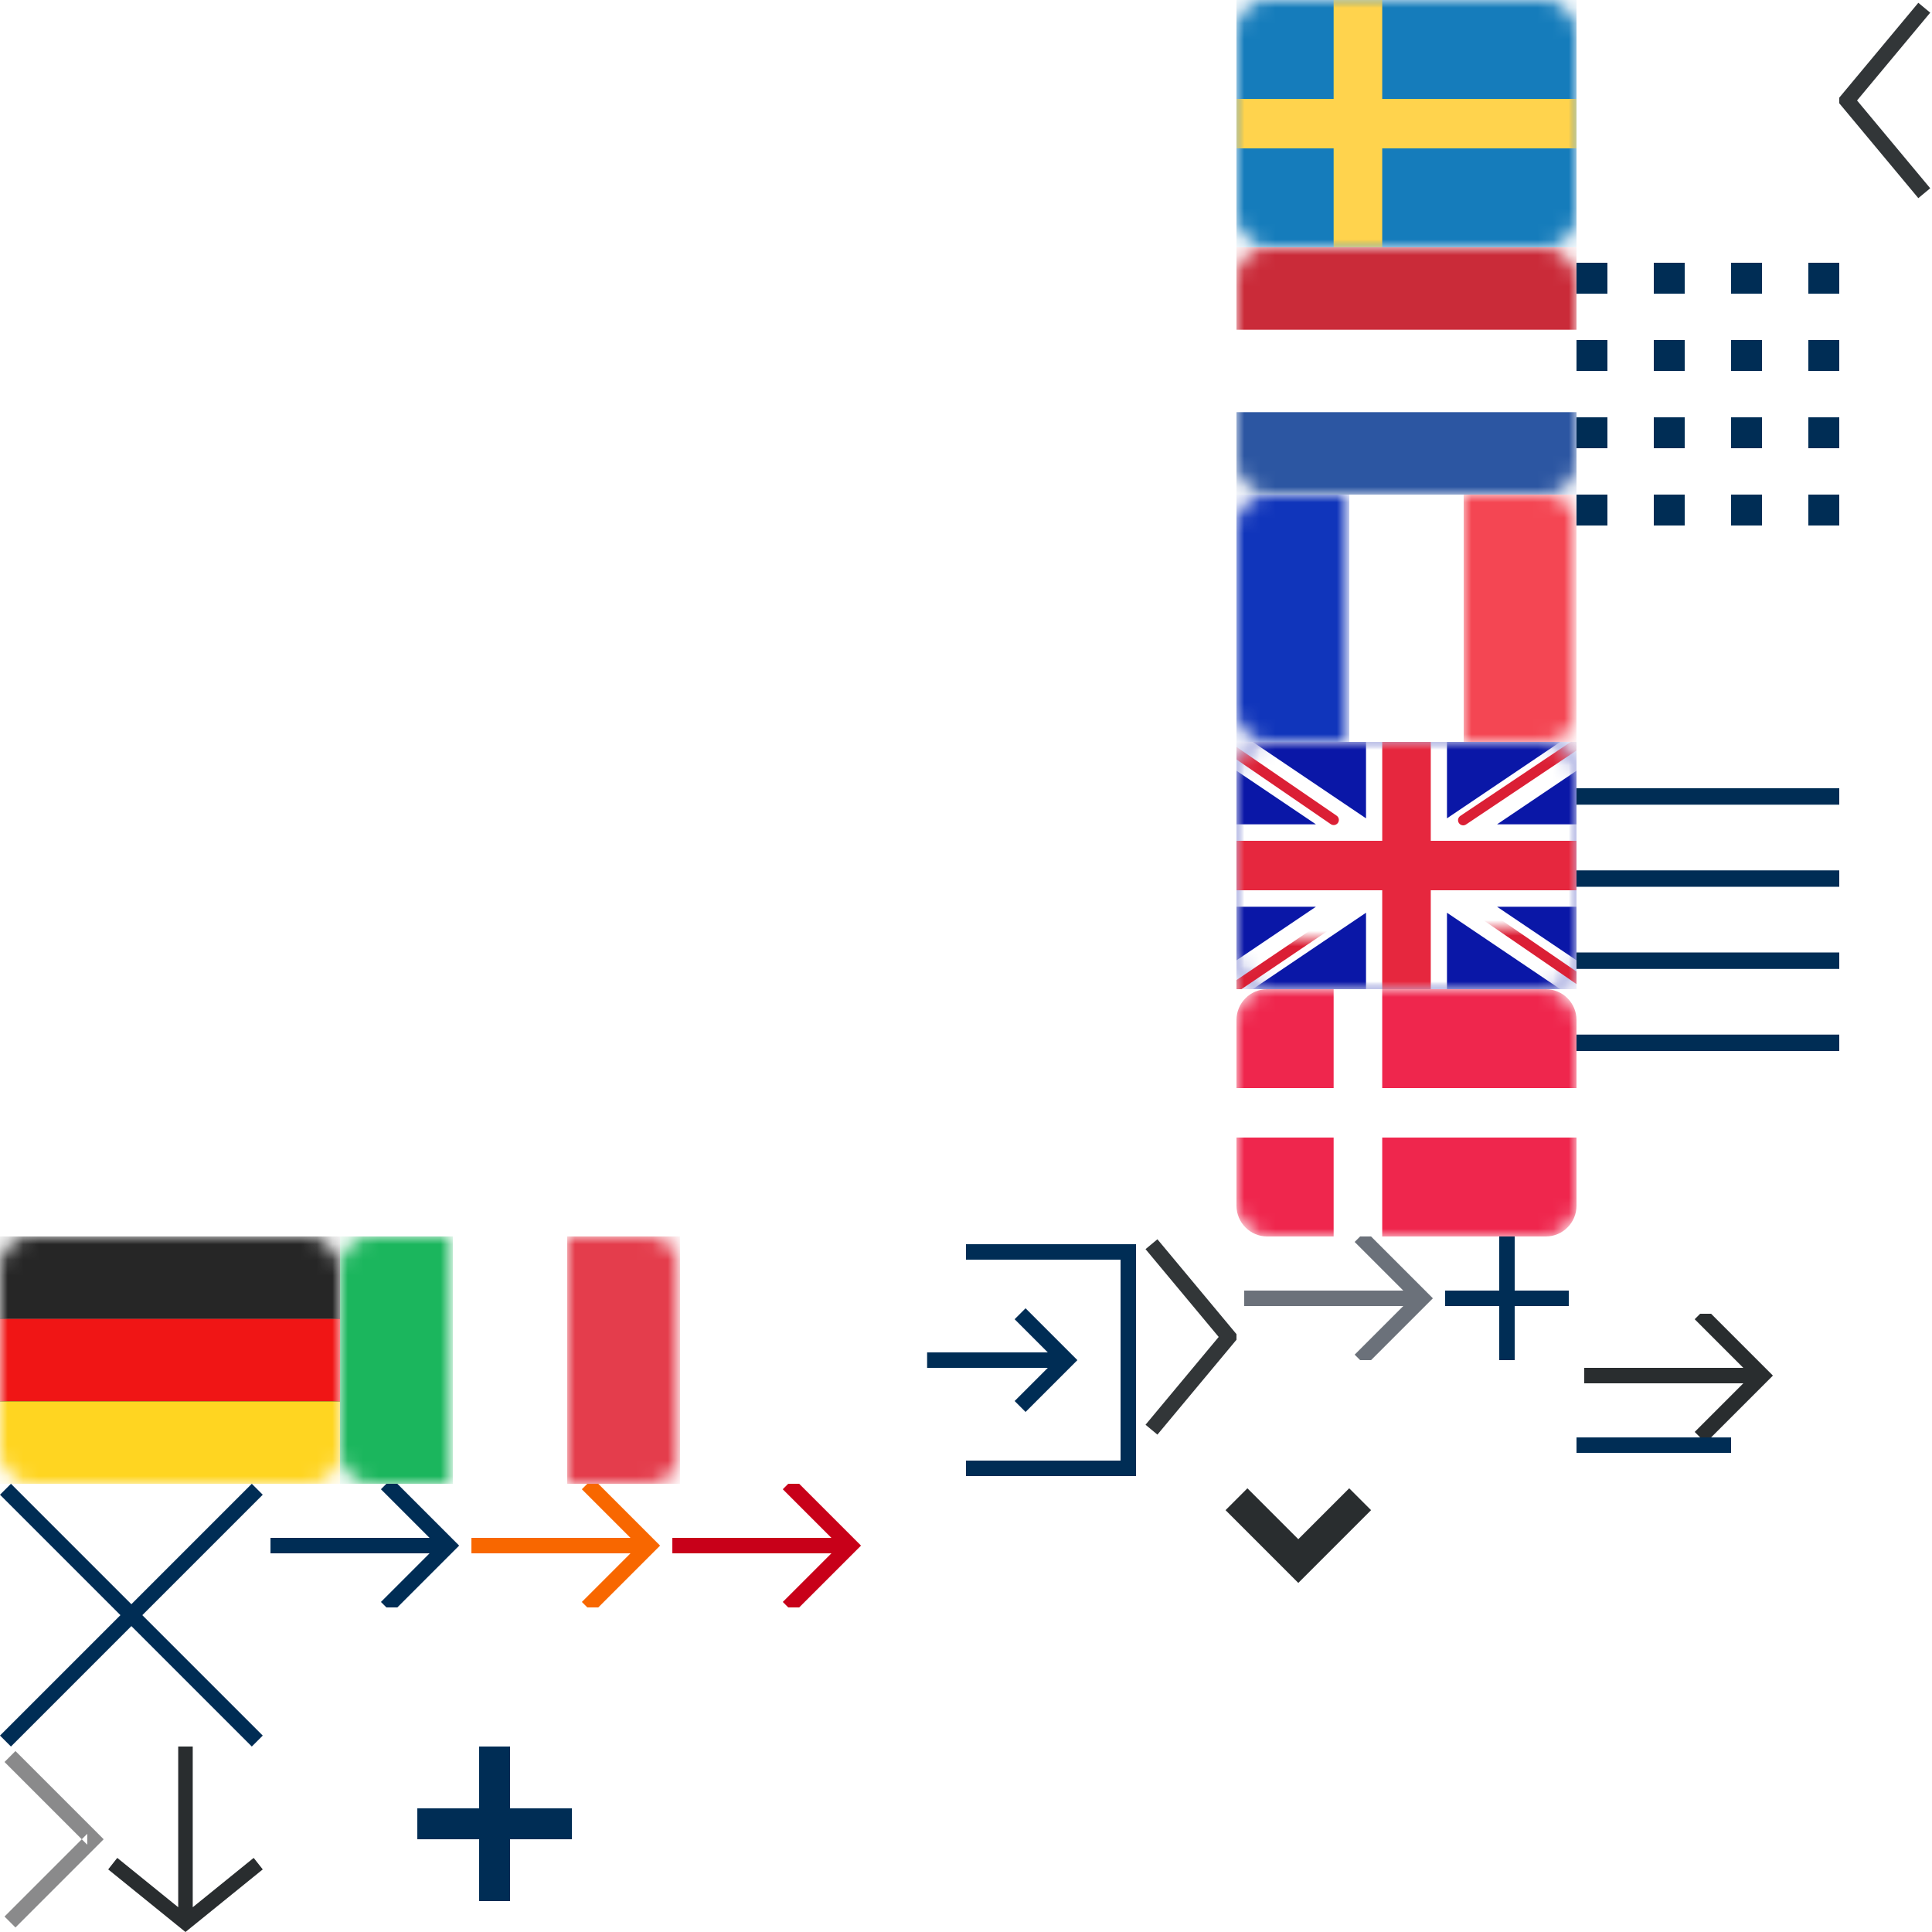 <svg width="125" height="125" viewBox="0 0 125 125" xmlns="http://www.w3.org/2000/svg" xmlns:xlink="http://www.w3.org/1999/xlink"><svg width="7" height="12" viewBox="0 0 7 12" id="btn-arrow-gray" y="113" xmlns="http://www.w3.org/2000/svg"><path d="M5.646 6.354v-.708l-5 5L.293 11l.707.707.354-.353 5-5L6.707 6l-.353-.354-5-5L1 .293.293 1l.353.354z" fill="#8A8A8B" fill-rule="evenodd"/></svg><svg width="13" height="8" viewBox="0 0 13 8" id="icon-arrow-button-more-and-back-black" x="102" y="85" xmlns="http://www.w3.org/2000/svg"><title>arrow</title><g transform="translate(1)" stroke="#292D2F" fill="none" fill-rule="evenodd"><path d="M7 8l4-4-4-4"/><path d="M10 4H0" stroke-linecap="square"/></g></svg><svg width="13" height="8" viewBox="0 0 13 8" id="icon-arrow-button-more-and-back-blue" x="17" y="96" xmlns="http://www.w3.org/2000/svg"><title>arrow</title><g transform="translate(1)" stroke="#002D55" fill="none" fill-rule="evenodd"><path d="M7 8l4-4-4-4"/><path d="M10 4H0" stroke-linecap="square"/></g></svg><svg width="13" height="8" viewBox="0 0 13 8" id="icon-arrow-button-more-and-back-grey-light" x="80" y="80" xmlns="http://www.w3.org/2000/svg"><title>arrow</title><g transform="translate(1)" stroke="#6B717A" fill="none" fill-rule="evenodd"><path d="M7 8l4-4-4-4"/><path d="M10 4H0" stroke-linecap="square"/></g></svg><svg width="13" height="8" viewBox="0 0 13 8" id="icon-arrow-button-more-and-back-orange" x="30" y="96" xmlns="http://www.w3.org/2000/svg"><title>arrow</title><g transform="translate(1)" stroke="#F86700" fill="none" fill-rule="evenodd"><path d="M7 8l4-4-4-4"/><path d="M10 4H0" stroke-linecap="square"/></g></svg><svg width="13" height="8" viewBox="0 0 13 8" id="icon-arrow-button-more-and-back-red" x="43" y="96" xmlns="http://www.w3.org/2000/svg"><title>arrow</title><g transform="translate(1)" stroke="#C80019" fill="none" fill-rule="evenodd"><path d="M7 8l4-4-4-4"/><path d="M10 4H0" stroke-linecap="square"/></g></svg><svg width="13" height="8" viewBox="0 0 13 8" id="icon-arrow-button-more-and-back-white" x="56" y="96" xmlns="http://www.w3.org/2000/svg"><title>arrow</title><g transform="translate(1)" stroke="#fff" fill="none" fill-rule="evenodd"><path d="M7 8l4-4-4-4"/><path d="M10 4H0" stroke-linecap="square"/></g></svg><svg width="6" height="13" viewBox="0 0 6 13" id="icon-arrow-next-gray" x="74" y="80" xmlns="http://www.w3.org/2000/svg"><title>Line</title><path d="M.5 12.5l5-6-5-6" stroke="#323638" fill="none" fill-rule="evenodd"/></svg><svg width="6" height="13" viewBox="0 0 6 13" id="icon-arrow-prev-gray" x="119" xmlns="http://www.w3.org/2000/svg"><title>Line Copy</title><path d="M5.5.5l-5 6 5 6" stroke="#323638" fill="none" fill-rule="evenodd"/></svg><svg width="10" height="12" viewBox="0 0 10 12" id="icon-black-download" x="7" y="113" xmlns="http://www.w3.org/2000/svg"><title>icon-download/white</title><path d="M5.47 10.398V0h-.94v10.398L.587 7.205 0 7.95 5 12l5-4.05-.588-.745-3.941 3.193z" fill-rule="nonzero" fill="#292D2F"/></svg><svg width="22" height="16" viewBox="0 0 22 16" id="icon-flagge-de" y="80" xmlns="http://www.w3.org/2000/svg"><title>DE</title><defs><rect id="a" width="22" height="16" rx="2"/><path id="d" d="M0 5.333h22v5.333H0z"/><filter x="-6.8%" y="-28.1%" width="113.6%" height="156.2%" filterUnits="objectBoundingBox" id="c"><feMorphology radius=".5" operator="dilate" in="SourceAlpha" result="shadowSpreadOuter1"/><feOffset in="shadowSpreadOuter1" result="shadowOffsetOuter1"/><feColorMatrix values="0 0 0 0 0 0 0 0 0 0 0 0 0 0 0 0 0 0 0.06 0" in="shadowOffsetOuter1"/></filter><path id="f" d="M0 10.667h22V16H0z"/><filter x="-6.8%" y="-28.1%" width="113.6%" height="156.2%" filterUnits="objectBoundingBox" id="e"><feMorphology radius=".5" operator="dilate" in="SourceAlpha" result="shadowSpreadOuter1"/><feOffset in="shadowSpreadOuter1" result="shadowOffsetOuter1"/><feColorMatrix values="0 0 0 0 0 0 0 0 0 0 0 0 0 0 0 0 0 0 0.06 0" in="shadowOffsetOuter1"/></filter></defs><g fill="none" fill-rule="evenodd"><mask id="b" fill="#fff"><use xmlns:xlink="http://www.w3.org/1999/xlink" xlink:href="#a"/></mask><use fill="#FFF" xlink:href="#a"/><path fill="#262626" mask="url(#b)" d="M0 0h22v5.333H0z"/><g mask="url(#b)"><use fill="#000" filter="url(#c)" xlink:href="#d"/><use fill="#F01515" xlink:href="#d"/></g><g mask="url(#b)"><use fill="#000" filter="url(#e)" xlink:href="#f"/><use fill="#FFD521" xlink:href="#f"/></g></g></svg><svg width="22" height="16" viewBox="0 0 22 16" id="icon-flagge-dk" x="80" y="64" xmlns="http://www.w3.org/2000/svg"><title>icon-flagge-dk</title><defs><rect id="a" width="22" height="16" rx="2"/></defs><g fill="none" fill-rule="evenodd"><rect fill="#FFF" width="22" height="16" rx="2"/><mask id="b" fill="#fff"><use xmlns:xlink="http://www.w3.org/1999/xlink" xlink:href="#a"/></mask><path d="M6.286 0v6.4H0V1.994C0 .893.89 0 1.991 0h4.295zm3.143 0h10.58C21.109 0 22 .895 22 1.994V6.4H9.429V0zM22 9.6v4.406C22 15.107 21.11 16 20.009 16H9.429V9.6H22zM6.286 16H1.99C.891 16 0 15.105 0 14.006V9.6h6.286V16z" fill="#EF264D" fill-rule="nonzero" mask="url(#b)"/></g></svg><svg width="22" height="16" viewBox="0 0 22 16" id="icon-flagge-en" x="80" y="48" xmlns="http://www.w3.org/2000/svg"><title>GB</title><defs><rect id="a" width="22" height="16" rx="2"/></defs><g fill="none" fill-rule="evenodd"><mask id="b" fill="#fff"><use xmlns:xlink="http://www.w3.org/1999/xlink" xlink:href="#a"/></mask><use fill="#FFF" xlink:href="#a"/><path fill="#0A17A7" mask="url(#b)" d="M0 0h22v16H0z"/><path d="M5.139 10.667H0V5.333h5.139L-2.19.39-.997-1.38l9.378 6.326v-6.014h5.238v6.014l9.378-6.326L24.19.39 16.86 5.333H22v5.334h-5.139l7.329 4.943-1.193 1.769-9.378-6.326v6.014H8.381v-6.014L-.997 17.38-2.19 15.61l7.329-4.943z" fill="#FFF" mask="url(#b)"/><path d="M14.668 5.066L24.619-1.6" stroke="#DB1F35" stroke-width=".667" stroke-linecap="round" mask="url(#b)"/><path d="M15.724 17.08l8.921-6.122" stroke="#DB1F35" stroke-width=".667" stroke-linecap="round" mask="url(#b)" transform="matrix(1 0 0 -1 0 28.038)"/><path d="M6.29 5.048l-9.305-6.385" stroke="#DB1F35" stroke-width=".667" stroke-linecap="round" mask="url(#b)"/><path d="M7.3 17.848l-10.315-6.964" stroke="#DB1F35" stroke-width=".667" stroke-linecap="round" mask="url(#b)" transform="matrix(1 0 0 -1 0 28.732)"/><path fill="#E6273E" mask="url(#b)" d="M0 9.6h9.429V16h3.142V9.6H22V6.4h-9.429V0H9.43v6.4H0z"/></g></svg><svg id="icon-flagge-fr" viewBox="0 0 22 16" enable-background="new 0 0 22 16" width="22" height="16" x="80" y="32" xmlns="http://www.w3.org/2000/svg"><style>.anst0{fill:#fff}.anst1{filter:url(#Adobe_OpacityMaskFilter)}.anst2{mask:url(#mask-2_1_);fill:#f44653}.anst3{filter:url(#Adobe_OpacityMaskFilter_1_)}.anst4{mask:url(#mask-4_1_);fill:#1035bb}</style><title>icon-flagge-fr</title><g id="Page-1"><g id="icon-flagge-fr"><path id="Rectangle-path" class="anst0" d="M2 0h18c1.1 0 2 .9 2 2v12c0 1.1-.9 2-2 2H2c-1.1 0-2-.9-2-2V2C0 .9.9 0 2 0z"/><g id="Mask-Clipped"><defs><filter id="Adobe_OpacityMaskFilter" filterUnits="userSpaceOnUse" x="14.7" y="0" width="7.3" height="16"><feColorMatrix values="1 0 0 0 0 0 1 0 0 0 0 0 1 0 0 0 0 0 1 0"/></filter></defs><mask maskUnits="userSpaceOnUse" x="14.7" y="0" width="7.3" height="16" id="mask-2_1_"><g class="anst1"><path id="path-1_2_" class="anst0" d="M2 0h18c1.1 0 2 .9 2 2v12c0 1.1-.9 2-2 2H2c-1.1 0-2-.9-2-2V2C0 .9.9 0 2 0z"/></g></mask><path id="Mask" class="anst2" d="M14.7 0H22v16h-7.3z"/></g><g id="Rectangle-2-Clipped"><defs><filter id="Adobe_OpacityMaskFilter_1_" filterUnits="userSpaceOnUse" x="0" y="0" width="7.3" height="16"><feColorMatrix values="1 0 0 0 0 0 1 0 0 0 0 0 1 0 0 0 0 0 1 0"/></filter></defs><mask maskUnits="userSpaceOnUse" x="0" y="0" width="7.3" height="16" id="mask-4_1_"><g class="anst3"><path id="path-3_1_" class="anst0" d="M2 0h18c1.1 0 2 .9 2 2v12c0 1.1-.9 2-2 2H2c-1.1 0-2-.9-2-2V2C0 .9.9 0 2 0z"/></g></mask><path id="Rectangle-2" class="anst4" d="M0 0h7.3v16H0z"/></g></g></g></svg><svg id="icon-flagge-it" viewBox="0 0 22 16" enable-background="new 0 0 22 16" width="22" height="16" x="22" y="80" xmlns="http://www.w3.org/2000/svg"><style>.aost0{fill:#fff}.aost1{filter:url(#Adobe_OpacityMaskFilter)}.aost2{mask:url(#mask-2_1_);fill:#e43d4c}.aost3{filter:url(#Adobe_OpacityMaskFilter_1_)}.aost4{mask:url(#mask-4_1_);fill:#1bb65d}</style><title>icon-flagge-it</title><g id="Page-1"><g id="icon-flagge-it"><path id="Rectangle-path" class="aost0" d="M2 0h18c1.1 0 2 .9 2 2v12c0 1.1-.9 2-2 2H2c-1.1 0-2-.9-2-2V2C0 .9.9 0 2 0z"/><g id="Mask-Clipped"><defs><filter id="Adobe_OpacityMaskFilter" filterUnits="userSpaceOnUse" x="14.7" y="0" width="7.3" height="16"><feColorMatrix values="1 0 0 0 0 0 1 0 0 0 0 0 1 0 0 0 0 0 1 0"/></filter></defs><mask maskUnits="userSpaceOnUse" x="14.7" y="0" width="7.3" height="16" id="mask-2_1_"><g class="aost1"><path id="path-1_2_" class="aost0" d="M2 0h18c1.1 0 2 .9 2 2v12c0 1.1-.9 2-2 2H2c-1.1 0-2-.9-2-2V2C0 .9.9 0 2 0z"/></g></mask><path id="Mask" class="aost2" d="M14.7 0H22v16h-7.3z"/></g><g id="Rectangle-2-Clipped"><defs><filter id="Adobe_OpacityMaskFilter_1_" filterUnits="userSpaceOnUse" x="0" y="0" width="7.3" height="16"><feColorMatrix values="1 0 0 0 0 0 1 0 0 0 0 0 1 0 0 0 0 0 1 0"/></filter></defs><mask maskUnits="userSpaceOnUse" x="0" y="0" width="7.3" height="16" id="mask-4_1_"><g class="aost3"><path id="path-3_1_" class="aost0" d="M2 0h18c1.1 0 2 .9 2 2v12c0 1.1-.9 2-2 2H2c-1.1 0-2-.9-2-2V2C0 .9.9 0 2 0z"/></g></mask><path id="Rectangle-2" class="aost4" d="M0 0h7.3v16H0z"/></g></g></g></svg><svg width="22" height="16" viewBox="0 0 22 16" id="icon-flagge-nl" x="80" y="16" xmlns="http://www.w3.org/2000/svg"><title>NL@1x</title><defs><rect id="a" width="22" height="16" rx="2"/></defs><g fill="none" fill-rule="evenodd"><mask id="b" fill="#fff"><use xmlns:xlink="http://www.w3.org/1999/xlink" xlink:href="#a"/></mask><use fill="#FFF" xlink:href="#a"/><path fill="#CA2B39" mask="url(#b)" d="M0 0h22v5.333H0z"/><path fill="#2C56A2" mask="url(#b)" d="M0 10.667h22V16H0z"/></g></svg><svg width="22" height="16" viewBox="0 0 22 16" id="icon-flagge-se" x="80" xmlns="http://www.w3.org/2000/svg"><title>SE</title><defs><rect id="a" width="22" height="16" rx="2"/></defs><g fill="none" fill-rule="evenodd"><mask id="b" fill="#fff"><use xmlns:xlink="http://www.w3.org/1999/xlink" xlink:href="#a"/></mask><use fill="#FFF" xlink:href="#a"/><path fill="#157CBB" mask="url(#b)" d="M0 0h22v16H0z"/><path fill="#FFD34D" mask="url(#b)" d="M0 9.6h6.286V16h3.143V9.6H22V6.4H9.429V0H6.286v6.4H0z"/></g></svg><svg width="15" height="16" viewBox="0 0 15 16" id="icon-login-extern" x="44" y="80" xmlns="http://www.w3.org/2000/svg"><title>arrow</title><g transform="translate(1 1)" stroke="#FFF" fill="none" fill-rule="evenodd"><path d="M6 10l3-3-3-3"/><path d="M8.5 7H.484M3 0h10v14H3" stroke-linecap="square"/></g></svg><svg width="15" height="16" viewBox="0 0 15 16" id="icon-login-extern-dark-blue" x="59" y="80" xmlns="http://www.w3.org/2000/svg"><title>arrow</title><g transform="translate(1 1)" stroke="#002D55" fill="none" fill-rule="evenodd"><path d="M6 10l3-3-3-3"/><path d="M8.5 7H.484M3 0h10v14H3" stroke-linecap="square"/></g></svg><svg width="17" height="17" viewBox="0 0 17 17" id="icon-navi-close-dark-blue" y="96" xmlns="http://www.w3.org/2000/svg"><title>icon-close</title><path d="M8.5 7.792L1.062.354.709 0 0 .708l.354.355L7.792 8.5.354 15.938 0 16.291.708 17l.355-.354L8.5 9.208l7.438 7.438.354.354.708-.708-.354-.355L9.208 8.5l7.438-7.438L17 .709 16.292 0l-.355.354L8.5 7.792z" fill="#002D55" fill-rule="evenodd"/></svg><svg width="17" height="17" viewBox="0 0 17 17" id="icon-navi-close-white" x="102" y="68" xmlns="http://www.w3.org/2000/svg"><title>icon-close</title><path d="M8.5 7.792L1.062.354.709 0 0 .708l.354.355L7.792 8.5.354 15.938 0 16.291.708 17l.355-.354L8.5 9.208l7.438 7.438.354.354.708-.708-.354-.355L9.208 8.5l7.438-7.438L17 .709 16.292 0l-.355.354L8.5 7.792z" fill="#FFF" fill-rule="evenodd"/></svg><svg width="17" height="17" viewBox="0 0 17 17" id="icon-navi-main-dark-blue" x="102" y="51" xmlns="http://www.w3.org/2000/svg"><title>icon-menü/white</title><path d="M0 0h17v1.063H0V0zm0 5.313h17v1.062H0V5.312zm0 5.312h17v1.063H0v-1.063zm0 5.313h17V17H0v-1.063z" fill="#002D55" fill-rule="evenodd"/></svg><svg width="17" height="17" viewBox="0 0 17 17" id="icon-navi-main-white" x="102" y="34" xmlns="http://www.w3.org/2000/svg"><title>icon-menü/white</title><path d="M0 0h17v1.063H0V0zm0 5.313h17v1.062H0V5.312zm0 5.312h17v1.063H0v-1.063zm0 5.313h17V17H0v-1.063z" fill="#FFF" fill-rule="evenodd"/></svg><svg width="17" height="17" viewBox="0 0 17 17" id="icon-navi-systeme-dark-blue" x="102" y="17" xmlns="http://www.w3.org/2000/svg"><title>icon-systeme/white</title><path d="M0 0h2v2H0V0zm0 5h2v2H0V5zm0 5h2v2H0v-2zm5 0h2v2H5v-2zm5 0h2v2h-2v-2zm0 5h2v2h-2v-2zm-5 0h2v2H5v-2zm10-5h2v2h-2v-2zm0-5h2v2h-2V5zm0-5h2v2h-2V0zm0 15h2v2h-2v-2zM0 15h2v2H0v-2zM10 5h2v2h-2V5zM5 5h2v2H5V5zm0-5h2v2H5V0zm5 0h2v2h-2V0z" fill="#002D55" fill-rule="evenodd"/></svg><svg width="17" height="17" viewBox="0 0 17 17" id="icon-navi-systeme-white" x="102" xmlns="http://www.w3.org/2000/svg"><title>icon-systeme/white</title><path d="M0 0h2v2H0V0zm0 5h2v2H0V5zm0 5h2v2H0v-2zm5 0h2v2H5v-2zm5 0h2v2h-2v-2zm0 5h2v2h-2v-2zm-5 0h2v2H5v-2zm10-5h2v2h-2v-2zm0-5h2v2h-2V5zm0-5h2v2h-2V0zm0 15h2v2h-2v-2zM0 15h2v2H0v-2zM10 5h2v2h-2V5zM5 5h2v2H5V5zm0-5h2v2H5V0zm5 0h2v2h-2V0z" fill="#FFF" fill-rule="evenodd"/></svg><svg width="10" height="7" viewBox="0 0 10 7" id="icon-select-arrow" x="79" y="96" xmlns="http://www.w3.org/2000/svg"><title>Select Arrow</title><path d="M1 1l4 4 4-4" stroke-width="2" stroke="#292D2F" fill="none" fill-rule="evenodd"/></svg><svg width="10" height="7" viewBox="0 0 10 7" id="icon-select-arrow-white" x="69" y="96" xmlns="http://www.w3.org/2000/svg"><title>Select Arrow</title><path d="M1 1l4 4 4-4" stroke-width="2" stroke="#fff" fill="none" fill-rule="evenodd"/></svg><svg width="9" height="8" viewBox="0 0 9 8" id="icon-toggle-close" x="93" y="80" xmlns="http://www.w3.org/2000/svg"><title>Group 6 Copy 5</title><g fill="#002D55" fill-rule="evenodd"><path d="M4 0h1v8H4z"/><path d="M8.5 3.5v1h-8v-1z"/></g></svg><svg width="10" height="10" viewBox="0 0 10 10" id="icon-toggle-hover" x="27" y="113" xmlns="http://www.w3.org/2000/svg"><title>Group 6 Copy 5</title><g fill="#002D55" fill-rule="evenodd"><path d="M4 0h2v10H4z"/><path d="M10 4v2H0V4z"/></g></svg><svg width="10" height="1" viewBox="0 0 10 1" id="icon-toggle-open" x="102" y="93" xmlns="http://www.w3.org/2000/svg"><title>Group 5</title><path d="M10 0v1H0V0z" fill="#002D55" fill-rule="evenodd"/></svg><svg width="80" height="80" viewBox="0 0 80 80" id="icon-video-play-button" xmlns="http://www.w3.org/2000/svg"><title>bnt-play/white</title><path d="M40 79c21.54 0 39-17.46 39-39S61.54 1 40 1 1 18.46 1 40s17.46 39 39 39zm0 1C17.909 80 0 62.091 0 40S17.909 0 40 0s40 17.909 40 40-17.909 40-40 40zm-6-49l16 9-16 9V31z" fill-rule="nonzero" fill="#FFF"/></svg><svg width="10" height="12" viewBox="0 0 10 12" id="icon-white-download" x="17" y="113" xmlns="http://www.w3.org/2000/svg"><title>icon-download/white</title><path d="M5.47 10.398V0h-.94v10.398L.587 7.205 0 7.95 5 12l5-4.05-.588-.745-3.941 3.193z" fill-rule="nonzero" fill="#FFF"/></svg></svg>